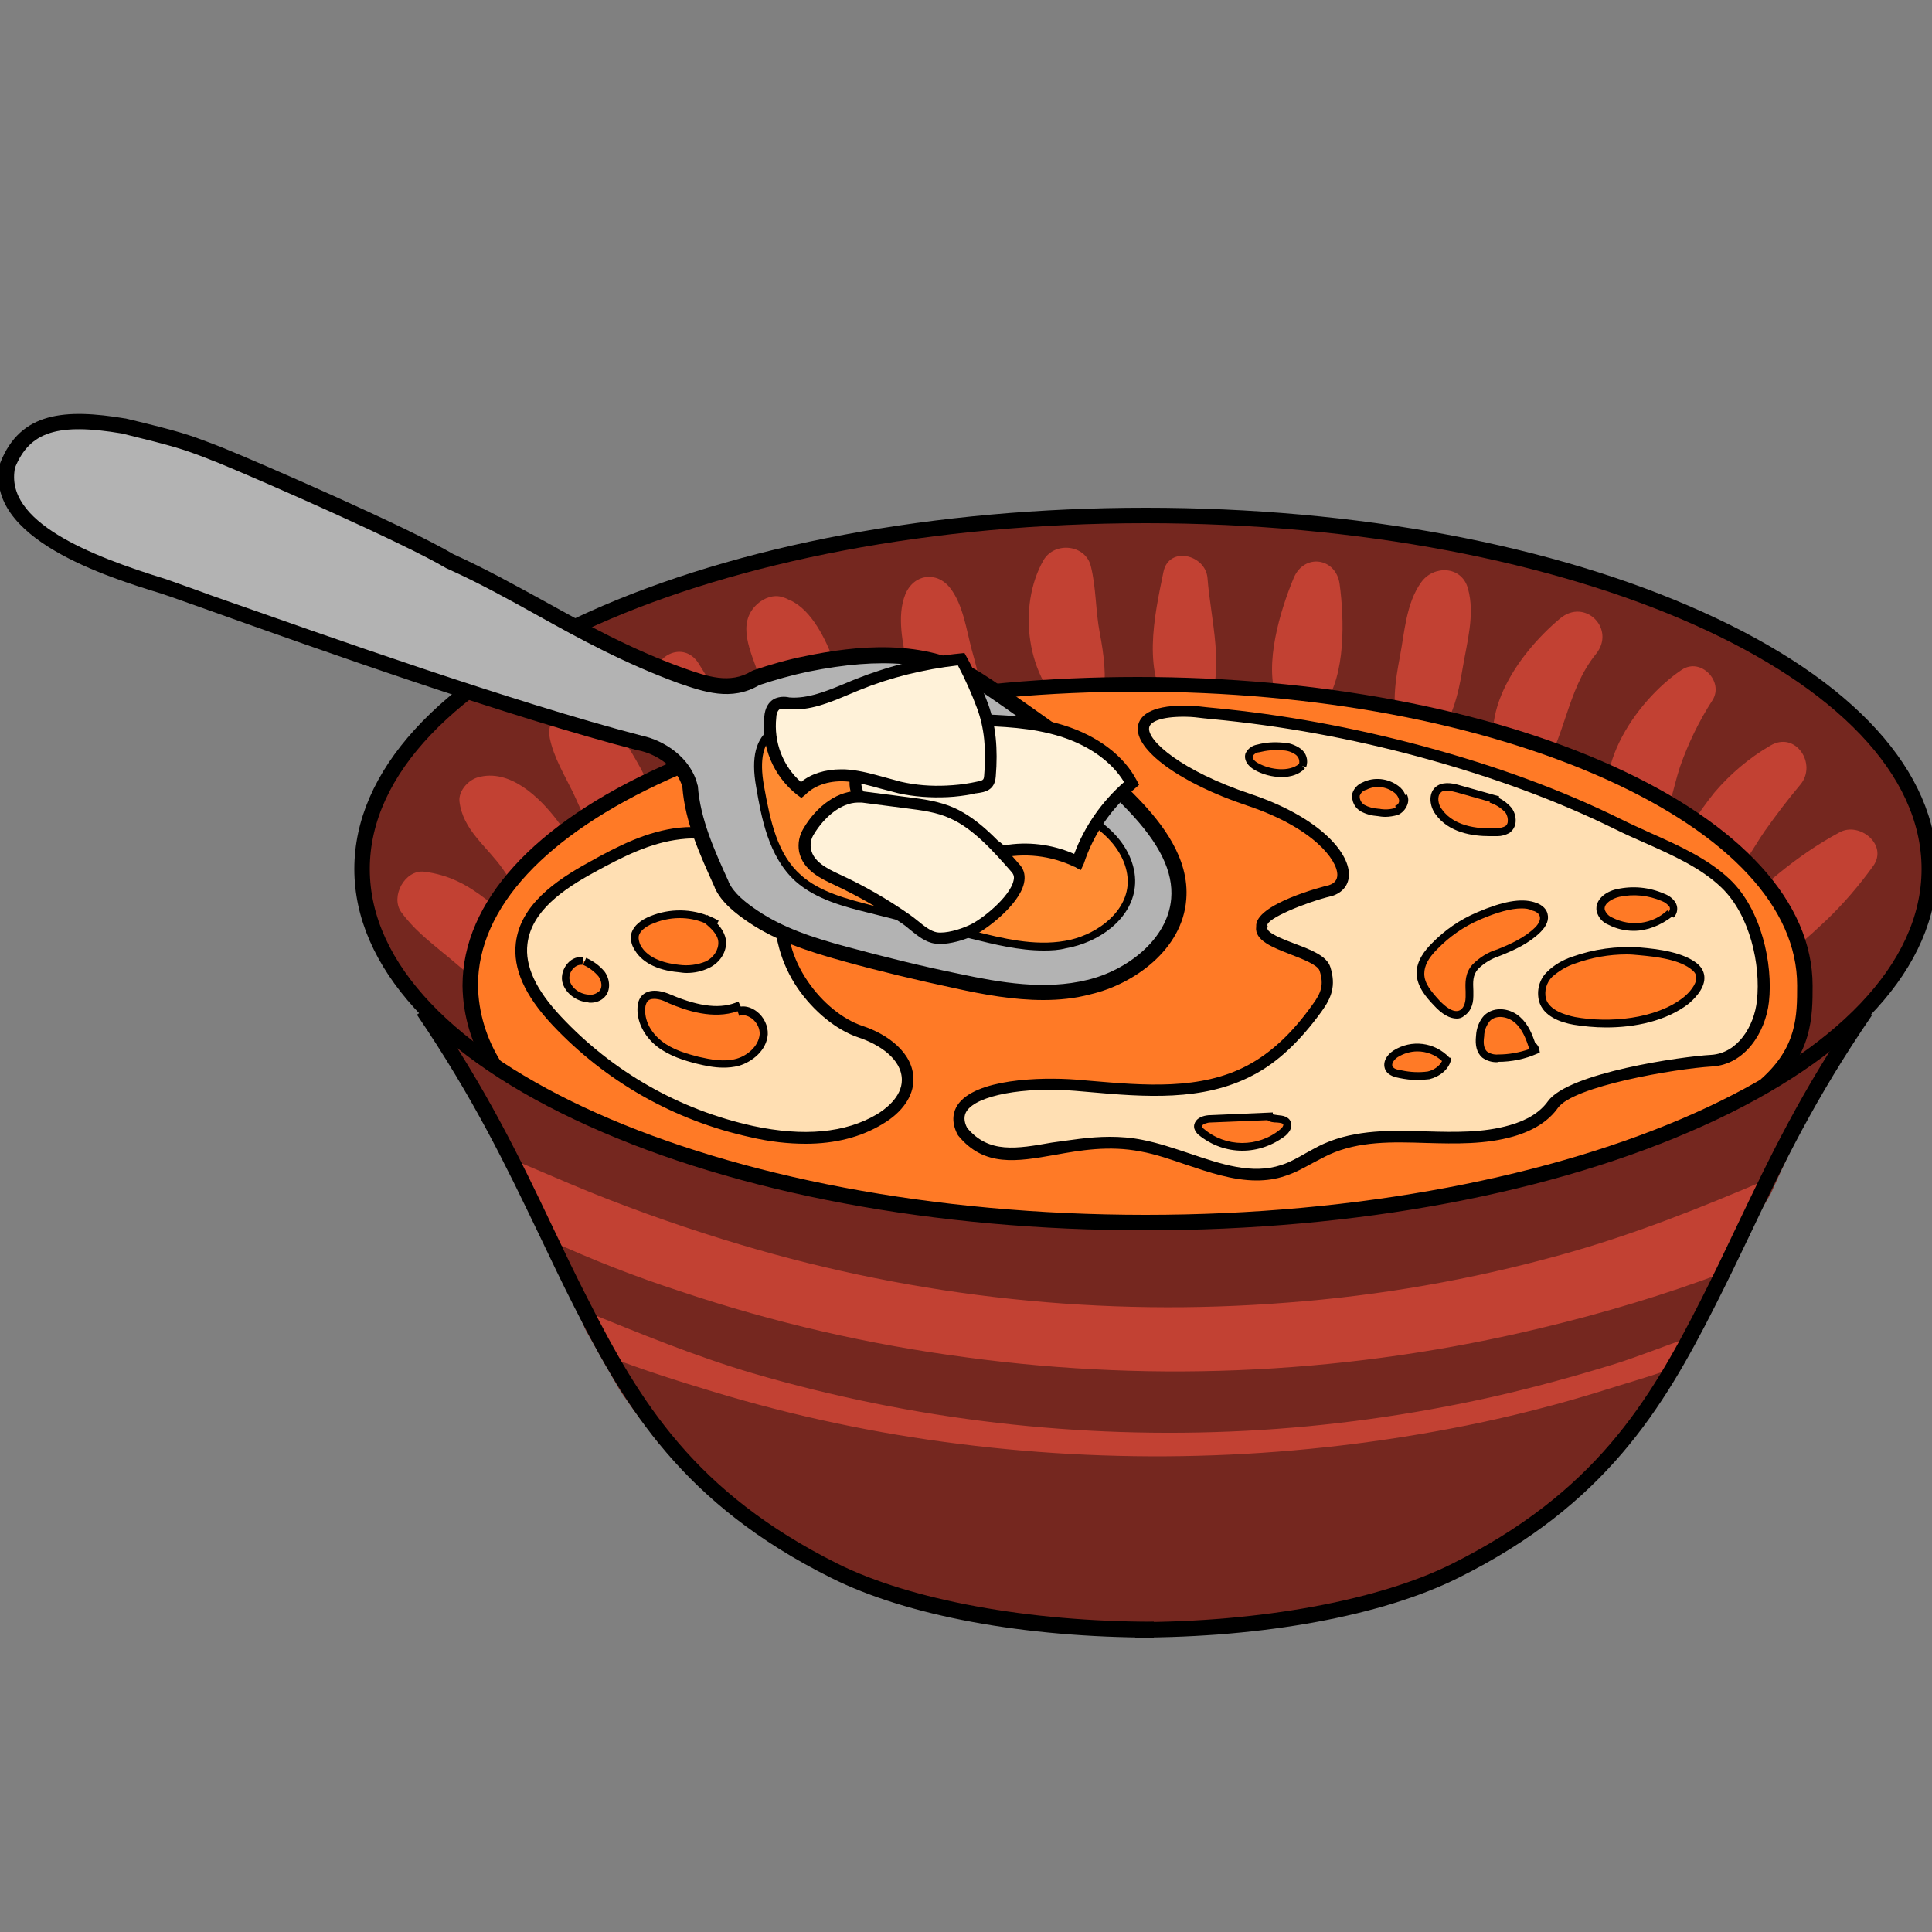<?xml version="1.0" encoding="utf-8"?>
<!-- Generator: Adobe Illustrator 25.2.1, SVG Export Plug-In . SVG Version: 6.00 Build 0)  -->
<svg version="1.1" id="Layer_1" xmlns="http://www.w3.org/2000/svg" xmlns:xlink="http://www.w3.org/1999/xlink" x="0px" y="0px"
	 viewBox="0 0 500 500" style="enable-background:new 0 0 500 500;" xml:space="preserve">
<rect x="0" y="0" width="500" height="500" fill="#808080" stroke="none"/>
<style type="text/css">
	.st0{fill:#75271F;}
	.st1{fill:#C24133;}
	.st2{fill:#FF7A26;}
	.st3{fill:#FFDFB3;}
	.st4{fill:#B3B3B3;}
	.st5{fill:#FF8B33;}
	.st6{fill:#FFF2D9;}
</style>
<path class="st0" d="M478.5,227.2c-6.1-3.6-14.5-1.1-20.8,0.5c-10.6,2.8-20.8,6.1-31.6,7.8c-21.6,3.5-43.6,3.2-65.5,4.1
	c-72.9,3.1-145.4,20.3-218,14c-14.7-1.3-29.6-3.6-43.2-9.5c8.2,11.6,15.2,24.1,20.7,37.3c7.7,12.5,13.9,25.9,20.1,39.2
	c3.9,7.6,7.8,15.3,11.2,23.2l0.1,0.3l0,0c3,5.3,6,10.7,9.1,16c3.2,4.7,6.6,9.1,10,13.6c4.4,1.2,8.2,3.9,10.8,7.6
	c7.2,10,20.5,17.4,33,24c15.8,6.1,32.2,10.5,49,13l2.2,0.3c51.1,11.2,87-4.9,89.1-5.2c3.1-1.5,17.5-6.7,21.3-5.9
	c3.1-1.6,6.2-3.3,9.2-5c14.7-10.3,28.1-22.4,39.9-36c10.3-19.5,21.8-38.4,33.1-57.4c5.6-12.5,11.6-24.8,18.4-36.6
	c1.7-4.5,3.3-9.1,4.6-13.8C483.6,250.2,488.4,233.1,478.5,227.2z"/>
<ellipse class="st0" cx="296.5" cy="224.9" rx="202.8" ry="91.5"/>
<path class="st1" d="M333.3,337.1c-47.8,3.8-95.8-1.3-141.7-15c-13.1-3.9-26-8.4-38.7-13.5c-7.4-3-14.7-6.3-22-9.2
	c4.1,7.1,8,14.3,11.6,21.7c10.9,5,22.2,9.4,33.6,13.1c24.1,8.1,48.9,13.8,74.1,17.1c49.7,6.7,100.2,4.1,149-7.7
	c15.9-3.8,31.6-8.5,47-14.3c4.1-7.9,7.8-15.9,11.2-24.1c-17.5,7.5-35.1,14.5-53.6,19.6C380.7,331.2,357.1,335.3,333.3,337.1z
	 M386.3,361.5c-21,4.7-42.5,7.7-64,8.8c-43,2.2-86.1-2.8-127.5-14.9c-14.9-4.4-29.2-10.3-43.5-16.1c1.8,3.8,3.6,7.7,5.4,11.5
	c9.2,3.6,18.7,6.6,28,9.4c20.8,6.3,42.1,10.8,63.7,13.5c43.7,5.5,88,3.9,131.2-4.8c11.9-2.4,23.6-5.4,35.2-9
	c5.3-1.7,11-3.3,16.5-5.2c1.9-2.8,3.7-5.6,5.4-8.4c-6.3,2.2-12.5,4.7-18.8,6.7C407.5,356.2,396.9,359.1,386.3,361.5z M371.4,191.6
	c4.4-5.2,6-11.8,7.1-18.5s3.3-14.1,1.4-20.8c-1.6-5.9-8.9-6.1-12.1-1.6c-3.9,5.4-4.3,12.9-5.5,19.2s-2.3,13-0.1,19.2
	C363.5,192.8,368.5,195.1,371.4,191.6z M276.7,184.4c2.8,2.2,8.3,0,8.8-3.6c0.9-5.9,0.2-11.3-0.9-17.1s-0.9-11.6-2.3-17.2
	s-9.3-6.4-12.2-1.6C263.2,156.9,265.6,175.8,276.7,184.4z M342.7,182.4c5.6-7.8,5.2-22.2,4-31.2c-0.9-6.9-9.2-8.1-11.9-1.6
	c-3.5,8.4-7.7,22.3-4.4,31.2C332.6,186.4,339.3,187.2,342.7,182.4L342.7,182.4z M312.4,183.5c4.8-10.1,0.9-23.1,0.1-33.9
	c-0.5-6.1-10-8.4-11.4-1.6c-2.4,11.7-5.7,26.4,2.3,36.6C305.5,187.5,310.9,186.6,312.4,183.5L312.4,183.5z M436.2,223.3
	c0.8,4.9,6.5,5.7,10.1,4.1c4.7-2,7.5-8.2,10.4-12.3s6-8.2,9.2-12c4.5-5.3-1.2-14.1-7.8-10.1c-5.5,3.2-10.3,7.3-14.4,12.1
	C439.5,210.4,435.1,216.3,436.2,223.3L436.2,223.3z M428.4,215.7c3.8-5.2,4.4-11.3,6.4-17.3c2.1-6,4.9-11.8,8.4-17.2
	c3-4.8-3-11.1-7.9-7.9c-12,8-25.8,27.9-16.3,42.3C421.5,219.3,426,219,428.4,215.7L428.4,215.7z M398.3,200.8
	c6.9-9.5,7-22,14.7-31.5c5.3-6.5-2.8-14.7-9.3-9.2c-11.1,9.3-23.1,26.5-14.3,40.7C391.7,204.3,396.1,203.9,398.3,200.8L398.3,200.8z
	 M148.3,205.1c1,2.1,1.9,4.3,3,6.5c1.4,2.8,3,4.1,5.4,6.1c3.6,3,10.7,2.6,11.7-3.1c0.6-3.4,1.2-5.8,0.2-9.3c-1-3-2.4-5.9-4-8.6
	c-2.9-5.1-6.7-10.6-11.8-13.6c-5.6-3.3-11.7,2.1-10.5,8C143.3,196,146.2,200.8,148.3,205.1L148.3,205.1z M148.2,234.8
	c6.7-6.5,0.3-16.8-4.1-22.6c-4.6-6-12.3-13.4-20.5-11c-2.4,0.7-4.9,3.4-4.7,6.1c0.8,7.5,7.2,11.8,11.3,17.7
	C133.9,230.3,140.6,242.3,148.2,234.8L148.2,234.8z M137.1,246.4c-1.6-2.8-2.7-5.5-4.9-7.9c-1.9-2-4-3.9-6.2-5.6
	c-5-3.9-9.8-6.5-16.2-7.3c-5-0.6-8.8,6.4-6,10.4c3.1,4.3,6.9,7.3,11,10.7c1.9,1.5,3.7,3.1,5.6,4.7c2.2,1.9,4.8,2.9,7.1,4.6
	C133.4,260.5,140.5,252.2,137.1,246.4L137.1,246.4z M243.1,189.6c3.9,4.4,11.1,0.7,11.2-4.6c0.1-6-1.2-11.1-2.8-16.8
	c-1.4-5.2-2.2-11.5-5.5-15.9c-3.5-4.6-9.5-3.8-11.7,1.5c-2.3,5.7-0.6,13,0.6,18.9C236.3,179.3,238.6,184.5,243.1,189.6z
	 M476.1,215.4c-5.6,3-10.8,6.6-15.7,10.6c-4.7,3.9-10.1,8.4-12.1,14.2c-1.9,5.4,3.8,9.7,8.7,8.7c5.8-1.2,11.4-6.8,15.6-10.7
	c4.5-4.3,8.6-9.1,12.2-14.1C488.7,218.6,481.2,212.6,476.1,215.4L476.1,215.4z M188.4,208.7c13.1-5.3-3.5-30.3-7.6-37
	c-3.9-6.2-12.3-1.9-11.2,4.7C170.8,184.1,174.9,214.1,188.4,208.7L188.4,208.7z M203.7,193.8c4.1,3.9,10.1,2.8,13.1-1.7
	c4.1-6,1.4-14.8-1-21c-2-5.4-5.7-13.3-11.4-15.8l0.2,0.2c-0.6-0.4-1.2-0.7-1.9-0.9c-2.4-0.9-5.1,0.2-6.8,1.8
	c-5.4,5-1.5,12.4,0.4,18.1C198.7,180.7,198.9,189.1,203.7,193.8L203.7,193.8z"/>
<path class="st2" d="M126.3,273.4c-1.2-2.3-2.1-4.7-2.6-7.2c-1.3-6.3-0.6-9.2-2-15.4c-0.7-3.1,1.7-7,2.3-8.5
	c7-17.2,20.1-26.6,36-36.3s33.5-15.3,51.6-19.5c65.1-15,131.8-13.6,194.7,9.1c8.1,2.9,19.1,7.8,26.2,12.6
	c11.5,7.8,23.2,16.1,30.3,28.1c3.6,6,3.7,14.2,4.1,21.2c0.6,10-5.6,18.7-13.2,25.2l-0.3,0.3c-0.5,0.1-1,0.3-1.4,0.6
	c-0.9,0.6-1.8,1.1-2.7,1.6c-7.6,2.7-14.7,6.7-22,10c-6.1,2.6-12.3,4.9-18.5,7.2c-41,11.1-83.9,14.8-126.4,15.1h-0.7
	c-0.8-0.7-1.8-1.1-2.9-1.1c-20-0.8-39.7-4.3-59.6-6.2c-21.6-4.8-44.3-9.7-65.1-18.3C144.6,286.1,134.7,280.2,126.3,273.4z"/>
<g>
	<path d="M458.3,282.3l-2.6-3c9.4-8.3,9.4-16.4,9.4-24.3c0-20-17.5-38.9-49.4-53.3c-32.4-14.6-75.4-22.7-121.3-22.7
		c-45.8,0-88.9,8-121.3,22.7c-31.9,14.4-49.4,33.3-49.4,53.3c0.1,7,2.2,13.9,6,19.9l-3.4,2.2c-4.2-6.6-6.5-14.2-6.6-22
		c0-21.7,18.4-41.9,51.8-56.9c32.9-14.8,76.5-23,122.9-23s90.1,8.2,122.9,23c33.4,15.1,51.8,35.3,51.8,56.9
		C469.1,263,469.1,272.9,458.3,282.3z"/>
</g>
<g>
	<path d="M298.6,423.8c-33.4,0-63.9-5.6-83.6-15.5c-38.1-19-53.1-43.9-66.3-69.9c-3.3-6.5-6.3-12.8-9.2-18.9
		c-8.7-18.1-16.9-35.2-31.6-56.9l3.3-2.3c14.9,21.9,23.2,39.1,31.9,57.4c2.9,6.1,5.9,12.4,9.2,18.8c13.4,26.4,27.5,49.7,64.5,68.2
		c18.9,9.4,49.5,15,81.8,15V423.8z"/>
</g>
<g>
	<path d="M293.8,423.8v-4c32.3,0,62.9-5.6,81.8-15c37.1-18.5,51.1-41.8,64.5-68.2c3.3-6.5,6.3-12.8,9.2-18.9
		c8.7-18.2,16.9-35.5,31.9-57.3l3.3,2.3c-14.8,21.6-23,38.7-31.6,56.8c-2.9,6.1-6,12.5-9.3,19c-13.2,26-28.2,51-66.3,69.9
		C357.8,418.1,327.3,423.8,293.8,423.8z"/>
</g>
<g>
	<path d="M296.5,318.4c-54.5,0-105.7-9.6-144.2-27c-39.1-17.6-60.6-41.3-60.6-66.5s21.5-48.9,60.6-66.5c38.6-17.4,89.8-27,144.2-27
		c54.5,0,105.7,9.6,144.2,27c39.1,17.6,60.6,41.3,60.6,66.5s-21.5,48.9-60.6,66.5C402.1,308.8,350.9,318.4,296.5,318.4z
		 M296.5,135.4c-110.7,0-200.8,40.2-200.8,89.5s90.1,89.5,200.8,89.5c110.7,0,200.8-40.2,200.8-89.5S407.2,135.4,296.5,135.4z"/>
</g>
<path class="st3" d="M307,184.2c-4-0.3-28.3,2.2,16.3,22.9c10.1,4.7,29.1,13.2,24.3,21.9c-1.7,2.4-18.2,5.2-20.5,9.5
	c-5.5,6.1,14.5,7.6,16,12.3c1.3,4.1,0.4,6.7-2.1,10.2c-4.6,6.5-10.2,12.4-17.3,16.1c-13.6,7.2-29.9,5.1-45.2,3.9s-19-2.5-30.2,8
	c6.1,17.6,26.9,3.6,47.2,7.6c12.4,2.4,24.7,10.4,36.7,6.5c3.9-1.3,7.4-3.8,11.1-5.5c14.7-6.6,32.4-0.2,47.9-4.7
	c4.2-1.2,8.2-3.3,10.7-6.8c4.7-6.6,33-10.9,41-11.4c7.9-0.5,12.5-8.3,13.3-15.4c1.1-10-2.2-23.3-9.7-30.4s-18.7-10.8-27.9-15.3
	c-16.3-8.1-33.8-14.1-51.3-18.9c-17.6-4.8-35.5-8-53.6-9.8C311.5,184.5,309.2,184.3,307,184.2z"/>
<g>
	<path d="M325.2,305.5c-6.2,0-12.3-2.1-18.3-4.1c-3.8-1.3-7.8-2.7-11.7-3.4c-8.2-1.6-15.7-0.3-22.3,0.9c-9.7,1.7-18.2,3.2-24.9-5
		l-0.2-0.3c-1.8-3.5-1-6.1,0-7.6c4.5-6.8,21.4-7.3,30.7-6.6c1.2,0.1,2.3,0.2,3.5,0.3c14.1,1.2,28.7,2.5,40.9-4
		c6-3.2,11.5-8.3,16.7-15.6c2.3-3.1,3.1-5.2,1.9-8.9c-0.5-1.5-4.4-3-7.5-4.2c-4.6-1.8-9.4-3.6-8.9-7.2c-0.4-5.8,17.4-10.4,18.8-10.7
		c1.5-0.5,2.2-1.4,2.2-2.7c0-3.9-6.3-12.2-23.3-17.9c-17.4-5.8-29.3-14.5-28.3-20.6c0.4-2.4,2.8-5.3,12.1-5.3c0.1,0,0.3,0,0.4,0
		c1.7,0,3.4,0.2,5,0.4c0.6,0.1,1.3,0.1,2,0.2c18.1,1.7,36.3,5.1,53.9,9.8c19.7,5.3,36.6,11.6,51.6,19c2.4,1.2,4.9,2.3,7.5,3.5
		c7.4,3.3,15,6.7,20.7,12.1c8.1,7.7,11.2,21.8,10.1,31.7c-0.9,7.9-6.2,16.2-14.7,16.7c-9.8,0.6-35.9,5.1-39.9,10.7
		c-2.4,3.4-6.3,5.9-11.5,7.4c-7.3,2.1-15,1.9-22.5,1.7c-9-0.3-17.5-0.5-25.2,3c-1.5,0.7-2.9,1.5-4.3,2.2c-2.2,1.2-4.5,2.5-7,3.3
		C330.1,305.2,327.6,305.5,325.2,305.5z M287.2,294.2c2.7,0,5.6,0.2,8.5,0.8c4.1,0.8,8.2,2.2,12.1,3.5c8.3,2.8,16.2,5.5,23.8,3
		c2.2-0.7,4.3-1.9,6.4-3.1c1.5-0.8,3-1.7,4.6-2.4c8.3-3.7,17.6-3.5,26.5-3.2c7.2,0.2,14.7,0.4,21.6-1.6c4.6-1.3,7.9-3.4,9.9-6.2
		c5.3-7.4,34.7-11.6,42.2-12c6.9-0.4,11.2-7.4,11.9-14.1c1-9.2-1.8-22.1-9.2-29.2c-5.3-5.1-12.7-8.4-19.9-11.6
		c-2.5-1.1-5.2-2.3-7.6-3.5c-14.8-7.3-31.5-13.5-51-18.8c-17.4-4.7-35.4-8-53.4-9.7c-0.7-0.1-1.3-0.1-2-0.2
		c-1.6-0.2-3.2-0.4-4.7-0.4l0,0c-6.7-0.1-9.3,1.4-9.5,2.8c-0.6,3.3,8.3,11.2,26.3,17.2c17.5,5.9,25.4,14.9,25.4,20.8
		c0,2.7-1.6,4.7-4.4,5.6l-0.1,0c-7.2,1.8-16.9,5.9-16.6,7.6l0.1,0.3l-0.1,0.3c-0.3,1.3,4.1,3,7,4.1c4.3,1.6,8.4,3.2,9.3,6.1
		c1.5,4.8,0.3,7.9-2.3,11.5c-5.6,7.7-11.4,13.2-17.8,16.5c-12.9,6.8-28,5.6-42.5,4.3c-1.2-0.1-2.3-0.2-3.5-0.3
		c-13.3-1.1-25.3,1.2-28,5.2c-0.8,1.2-0.8,2.7,0.1,4.4c5.6,6.7,12.8,5.4,21.9,3.8C276.8,295.1,281.8,294.2,287.2,294.2z"/>
</g>
<g>
	<path class="st2" d="M407.2,248.5c-2.3,0.7-4.4,2-6.1,3.7c-1.7,1.7-2.5,4.3-1.9,6.6c1,3.3,4.9,4.8,8.3,5.4
		c9.1,1.7,21.4,0.7,28.9-5.4c2.5-2,5.5-5.9,2.3-8.6c-3.5-3-10-3.8-14.4-4.1C418.5,245.7,412.7,246.5,407.2,248.5z"/>
	<path d="M415.7,265.9c-3,0-5.9-0.3-8.4-0.7c-3.5-0.6-7.9-2.2-9-6.1c-0.7-2.8,0.1-5.7,2.1-7.6c1.8-1.8,4.1-3.1,6.5-3.9
		c5.6-2,11.5-2.8,17.5-2.4c4.7,0.4,11.3,1.2,15,4.3c1.1,1,1.7,2.2,1.7,3.6c0,3.1-3.1,5.8-4,6.6C431.2,264.3,423,265.9,415.7,265.9z
		 M421,247c-4.6,0-9.1,0.8-13.5,2.4l0,0c-2.1,0.7-4.1,1.9-5.8,3.4c-1.5,1.5-2.1,3.7-1.6,5.7c0.9,3,5.1,4.2,7.5,4.7
		c8.8,1.6,20.9,0.6,28.1-5.1c1.5-1.2,3.3-3.3,3.3-5c0-0.8-0.3-1.4-1-2c-3.2-2.8-9.4-3.5-13.8-3.9C423.2,247.1,422.1,247,421,247z"/>
</g>
<g>
	<path class="st2" d="M432.3,236.6c0.8-0.7,0.9-1.9,0.3-2.7c-0.6-0.8-1.4-1.4-2.4-1.8c-3.6-1.5-7.7-1.9-11.5-1.1
		c-2.3,0.5-5,2.1-4.6,4.5c0.4,1.3,1.3,2.3,2.5,2.9c5,2.6,11.1,1.8,15.2-2.1"/>
	<path d="M422.8,240.9c-2.2,0-4.5-0.5-6.6-1.6c-1.5-0.6-2.6-1.9-3-3.5c-0.5-2.9,2.3-5.1,5.3-5.7c4.1-0.9,8.3-0.5,12.2,1.2
		c1.1,0.4,2.1,1.1,2.8,2.1c0.9,1.3,0.7,3-0.4,4.1l-1.3-1.5c0.4-0.4,0.5-1,0.2-1.4c-0.5-0.6-1.1-1.1-1.9-1.4c-3.5-1.5-7.3-1.9-11-1.1
		c-1.8,0.4-4.1,1.7-3.8,3.3c0.3,0.9,1,1.7,2,2.1c4.7,2.4,10.4,1.7,14.2-1.9l1.4,1.5C429.8,239.5,426.3,240.9,422.8,240.9z"/>
</g>
<g>
	<path class="st2" d="M380.4,257.9c0,1.6-0.5,3.4-1.9,4.2c-2.2,1.3-4.9-0.7-6.7-2.6c-2-2.2-4.2-4.6-4.2-7.6c0-2.7,1.7-5.1,3.6-7
		c3.3-3.3,7.2-6,11.4-7.9c3.9-1.7,9.9-3.9,14.1-2.6c3.4,1.1,3.6,3.7,1.2,6.1c-2.8,2.8-6.6,4.6-10.3,6c-2.2,0.7-4.3,1.9-5.9,3.6
		C379.8,252.5,380.4,255.1,380.4,257.9z"/>
	<path d="M377,263.6c-1.8,0-3.8-1.1-5.9-3.4c-1.9-2-4.4-4.8-4.5-8.3c0-3.3,2.2-6,3.9-7.7c3.4-3.5,7.3-6.2,11.8-8.1
		c6.5-2.8,11.3-3.7,14.8-2.6c2.4,0.7,3.2,2.1,3.4,3c0.4,1.5-0.2,3.1-1.8,4.7c-2.9,2.9-6.8,4.7-10.6,6.2c-2.1,0.7-4,1.8-5.6,3.4
		c-1.4,1.6-1.3,3.4-1.2,5.6c0,0.5,0,0.9,0,1.4v0c0,2.4-0.9,4.2-2.4,5.1C378.4,263.4,377.7,263.6,377,263.6z M393.8,235.1
		c-2.8,0-6.4,1-10.8,2.9c-4.2,1.8-7.9,4.4-11.1,7.7c-2.3,2.3-3.3,4.3-3.3,6.3c0,2.5,1.8,4.6,3.9,6.9c1.3,1.4,3.7,3.5,5.4,2.5
		c1.2-0.7,1.4-2.6,1.4-3.4c0-0.5,0-0.9,0-1.4c-0.1-2.3-0.2-4.8,1.8-7c1.8-1.8,4-3.2,6.4-3.9c3.5-1.4,7.2-3.1,9.8-5.7
		c1-1,1.4-2,1.2-2.8c-0.2-0.9-1.2-1.4-2.1-1.6C395.7,235.2,394.8,235.1,393.8,235.1z"/>
</g>
<g>
	<path class="st2" d="M396.9,271.8c-0.9-2.8-1.9-5.7-4.1-7.7s-5.9-2.7-8-0.6c-1.1,1.3-1.8,3-1.8,4.7c-0.2,1.7-0.1,3.6,1.1,4.8
		c1,0.8,2.3,1.1,3.6,1c3.3,0,6.6-0.7,9.7-2c-0.1-0.7-0.6-1.2-1.2-1.5"/>
	<path d="M387.3,274.9c-1.3,0-2.6-0.4-3.7-1.2l-0.1-0.1c-1.3-1.2-1.8-3-1.5-5.6c0.1-1.9,0.8-3.8,2.1-5.2c2.7-2.6,7-1.8,9.4,0.5
		c2,1.8,3,4.3,3.8,6.6c0.6,0.4,1,1.1,1.1,1.8l0.1,0.7l-0.7,0.3c-3.2,1.4-6.6,2.1-10.1,2.1C387.6,274.9,387.4,274.9,387.3,274.9z
		 M384.8,272.1c0.8,0.6,1.9,0.9,2.9,0.8c2.8,0,5.5-0.5,8.1-1.4c-0.8-2.4-1.7-5-3.6-6.7c-1.8-1.7-4.9-2.3-6.6-0.6
		c-0.9,1.1-1.5,2.5-1.5,4C383.8,270.2,384.1,271.4,384.8,272.1z"/>
</g>
<g>
	<path class="st2" d="M374.6,274.6c-3.4-3.8-9.1-4.6-13.4-1.9c-1.2,0.8-2.3,2.3-1.7,3.6c0.5,1.1,1.8,1.4,3,1.6
		c2.3,0.6,4.8,0.7,7.1,0.3c2.3-0.5,4.6-2.3,4.9-4.7"/>
	<path d="M366.7,279.5c-1.5,0-3-0.2-4.5-0.5c-0.9-0.2-2.9-0.5-3.7-2.2c-0.8-1.9,0.4-3.8,2.1-4.9c4.7-3,10.7-2.2,14.5,1.8l0.5,0.1
		c-0.4,3-3.2,4.9-5.7,5.5C368.8,279.4,367.8,279.5,366.7,279.5z M366.8,272.1c-1.7,0-3.5,0.5-5.1,1.5c-0.9,0.6-1.7,1.7-1.3,2.4
		c0.3,0.6,1.3,0.9,2.3,1c2.3,0.5,4.6,0.6,6.8,0.3c1.4-0.3,3-1.3,3.7-2.7C371.4,272.9,369.1,272.1,366.8,272.1z"/>
</g>
<g>
	<path class="st2" d="M361.2,209.4c1.1-0.2,1.9-1.3,1.8-2.4c-0.2-1.1-0.8-2.1-1.7-2.8c-2.4-1.8-5.6-2.1-8.2-0.8
		c-1,0.4-1.7,1.2-2.1,2.2c-0.2,1.4,0.5,2.8,1.7,3.5c1.2,0.6,2.6,1,4,1.1c1.6,0.4,3.2,0.3,4.8-0.2c1.5-0.6,2.5-2.5,1.8-3.9"/>
	<path d="M358.5,211.4c-0.7,0-1.4-0.1-2-0.2c-1.5-0.1-3-0.5-4.3-1.2c-1.6-0.9-2.5-2.7-2.2-4.5l0-0.2c0.4-1.3,1.4-2.3,2.6-2.8
		c3-1.5,6.6-1.1,9.3,0.9c0.8,0.6,1.5,1.4,1.8,2.4l0.4-0.2c0.4,0.8,0.5,1.7,0.1,2.7c-0.4,1.1-1.3,2.1-2.4,2.6
		C360.7,211.2,359.6,211.4,358.5,211.4z M351.9,205.9c-0.1,1,0.4,1.9,1.2,2.4c1.1,0.6,2.3,0.9,3.6,1l0.2,0c1.4,0.3,2.9,0.2,4.2-0.2
		c0,0,0,0,0.1,0l-0.1-0.6c0.6-0.1,1-0.7,1-1.3c-0.1-0.8-0.6-1.6-1.3-2.1c-2.1-1.6-4.9-1.9-7.2-0.7
		C352.7,204.6,352.2,205.2,351.9,205.9z"/>
</g>
<g>
	<path class="st2" d="M337,198.3c0.5-1.4,0-2.9-1.1-3.8c-1.2-0.8-2.6-1.3-4-1.3c-2.1-0.2-4.3,0-6.3,0.5c-0.9,0.1-1.8,0.7-2.2,1.5
		c-0.5,1.2,0.6,2.5,1.8,3.1C328.5,200.3,334.1,201,337,198.3"/>
	<path d="M331.7,201.1c-2.5,0-5.1-0.7-7.1-1.9c-1.6-0.9-2.9-2.6-2.2-4.4l0.1-0.1c0.6-1.1,1.7-1.8,2.9-2c2.2-0.6,4.4-0.7,6.6-0.5
		c1.6,0,3.2,0.6,4.5,1.5c1.6,1.1,2.2,3.1,1.5,4.9l-1-0.4l0.7,0.7C336.1,200.5,334,201.1,331.7,201.1z M324.2,195.7
		c-0.2,0.6,0.6,1.4,1.4,1.8c3.2,1.8,8.1,2.3,10.6,0.2c0.2-0.9-0.1-1.8-0.9-2.4c-1-0.7-2.2-1.1-3.4-1.1c-2.1-0.2-4.1,0-6.1,0.5
		l-0.1,0C325,194.8,324.5,195.2,324.2,195.7z"/>
</g>
<g>
	<path class="st2" d="M387.7,207.1l-10.3-2.9c-1.8-0.5-4-0.9-5.3,0.3s-1,4,0.2,5.6c3.3,4.6,9.6,5.6,15.3,5.2c0.9,0,1.7-0.2,2.4-0.6
		c1.5-1,1.5-3.4,0.4-4.9c-1.2-1.4-2.8-2.4-4.6-3"/>
	<path d="M385.5,216.4c-4.4,0-10.6-0.9-14-5.7c-1.5-2-1.9-5.2-0.1-6.9c1.7-1.6,4.3-1.2,6.3-0.6l10.3,2.9l-0.1,0.4
		c1.2,0.6,2.4,1.5,3.3,2.6c0.9,1.2,1.2,2.7,1,4c-0.2,1.1-0.8,1.9-1.6,2.5c-1,0.5-2,0.8-3,0.8C386.9,216.4,386.2,216.4,385.5,216.4z
		 M374.5,204.6c-0.7,0-1.3,0.1-1.7,0.6c-0.9,0.8-0.7,3,0.4,4.3c3.4,4.8,10.5,5.1,14.4,4.8c0.7,0,1.4-0.2,2-0.5
		c0.4-0.3,0.6-0.8,0.6-1.1c0.1-0.8-0.1-1.7-0.6-2.4c-1.1-1.2-2.5-2.1-4.1-2.6l0.1-0.2l-8.5-2.4C376.2,204.9,375.3,204.6,374.5,204.6
		z"/>
</g>
<g>
	<path class="st2" d="M329.4,288.9l-16.2,0.6c-1.5,0.1-3.5,0.8-3.2,2.2c0.2,0.5,0.4,0.9,0.8,1.2c6.1,5.1,14.9,5.2,21.1,0.2
		c0.7-0.6,1.4-1.5,1.1-2.4c-0.5-1.8-3.4-0.8-4.9-1.9"/>
	<path d="M321.5,297.8c-4,0-8-1.4-11.3-4.1c-0.5-0.4-0.9-1-1.1-1.6c-0.2-0.8,0-1.4,0.4-2c0.8-1.1,2.5-1.5,3.7-1.5l16.2-0.7l0,0.5
		c0.4,0.1,0.8,0.1,1.3,0.2c1.2,0.1,2.9,0.3,3.4,1.9c0.2,0.8,0.2,2-1.4,3.4C329.3,296.5,325.4,297.8,321.5,297.8z M328,289.9
		l-14.7,0.6c-0.9,0-1.9,0.4-2.2,0.8c-0.1,0.1-0.1,0.1-0.1,0.2c0.1,0.2,0.2,0.4,0.5,0.6c5.7,4.9,14.1,4.9,19.8,0.2
		c0.6-0.5,0.9-1,0.8-1.3c-0.1-0.3-0.6-0.4-1.6-0.5C329.6,290.5,328.7,290.4,328,289.9z"/>
</g>
<path class="st3" d="M203.1,245.2c-1.9-7-1.6-14.8-5.6-20.8c-4.5-6.8-13.5-9.6-21.6-8.7s-15.6,4.8-22.8,8.7
	c-8.2,4.5-17.1,10.5-18.2,19.8c-0.9,7.5,3.9,14.5,9.1,20c13.6,14.4,31.2,24.5,50.5,28.7c11.1,2.4,23.3,2.7,33.1-3.1
	c3.8-2.2,7.2-5.9,7.3-10.2c0-6.5-6.9-10.7-12.2-12.5c-6-2-11.5-7-15-12.2C205.6,251.9,204.1,248.6,203.1,245.2z"/>
<g>
	<path d="M208.5,296c-4.4,0-9.2-0.5-14.3-1.7c-19.7-4.3-37.5-14.4-51.3-29.1c-7.1-7.6-10.2-14.5-9.4-21.2c1.2-9.8,10.2-16.1,19-20.9
		c7.5-4.2,15-8,23.3-8.9c9.6-1,18.7,2.6,23.1,9.3c2.8,4.3,3.6,9.3,4.4,14.1c0.4,2.4,0.8,4.8,1.4,7.1c0.9,3.3,2.4,6.4,4.3,9.2
		c3.8,5.6,9.1,9.9,14.2,11.6c6.4,2.1,13.2,6.9,13.2,13.9c0,4.3-2.9,8.5-8,11.5C222.8,294.3,216.1,296,208.5,296z M179,217
		c-1,0-2,0.1-2.9,0.2c-7.8,0.9-14.9,4.5-22.2,8.5c-8.1,4.4-16.4,10.1-17.4,18.6c-0.7,5.7,2.2,11.9,8.7,18.8
		c13.4,14.3,30.6,24.1,49.7,28.3c13.1,2.8,23.9,1.8,32-3c2-1.2,6.5-4.4,6.5-8.9c0-5.4-5.8-9.2-11.2-11c-5.7-1.9-11.6-6.7-15.8-12.8
		c-2.1-3.1-3.7-6.5-4.7-10.1l0,0c-0.7-2.5-1.1-5-1.5-7.4c-0.8-4.7-1.5-9.2-3.9-12.9C192.9,220.1,186.3,217,179,217z"/>
</g>
<g>
	<path class="st2" d="M150.9,248.6c-2.6-0.4-4.9,2.6-4.4,5.1s3.1,4.4,5.7,4.6c1.3,0.2,2.7-0.2,3.7-1.1c1.3-1.4,1-3.6-0.1-5.1
		c-1.2-1.4-2.7-2.6-4.4-3.3"/>
	<path d="M152.9,259.5c-0.3,0-0.5,0-0.8-0.1c-3.2-0.3-6-2.6-6.6-5.4c-0.3-1.7,0.3-3.5,1.5-4.8c1.1-1.2,2.6-1.7,4-1.5l-0.3,2
		c-0.8-0.1-1.6,0.2-2.3,0.9c-0.8,0.8-1.2,2-1,3c0.4,2,2.5,3.6,4.8,3.8c1.1,0.2,2.1-0.2,2.9-0.9c0.9-0.9,0.6-2.7-0.2-3.8
		c-1-1.2-2.4-2.3-4-3l0.8-1.8c1.8,0.8,3.5,2,4.8,3.6c1.3,1.8,1.7,4.7,0,6.5C155.6,259,154.2,259.5,152.9,259.5z"/>
</g>
<g>
	<path class="st2" d="M185.5,239.2c-5.4-3.1-12-3.5-17.7-0.8c-1.6,0.8-3.3,2-3.6,3.7c-0.1,1,0.1,2,0.6,2.8c1.9,3.8,6.6,5.3,10.9,5.7
		c2.5,0.4,5,0,7.4-0.9c2.3-1.1,4-3.5,3.8-6s-2.4-4.5-4.4-6.1"/>
	<path d="M177.7,251.8c-0.7,0-1.4-0.1-2.1-0.2c-5.7-0.5-9.8-2.7-11.6-6.2c-0.6-1-0.8-2.2-0.7-3.4c0.3-1.8,1.8-3.4,4.1-4.5
		c4.9-2.3,10.6-2.5,15.6-0.6l0.1-0.1c0.1,0.1,0.2,0.2,0.3,0.2c0.9,0.4,1.8,0.8,2.6,1.3l-0.4,0.7c1.2,1.3,2.1,2.8,2.3,4.5
		c0.2,2.8-1.5,5.6-4.4,7C181.6,251.4,179.7,251.8,177.7,251.8z M175.9,237.6c-2.6,0-5.2,0.6-7.6,1.7c-1,0.5-2.7,1.5-3,3
		c-0.1,0.7,0.1,1.5,0.4,2.2c2,3.9,7.2,4.9,10.1,5.2c2.4,0.3,4.7,0,6.9-0.9c2-1,3.3-3,3.2-5c-0.1-1.9-1.8-3.5-3.5-4.9
		C180.3,238,178.1,237.6,175.9,237.6z"/>
</g>
<g>
	<path class="st2" d="M191.5,260.2c-5.7,2.5-12.4,0.7-18.1-1.7c-2.3-1-5.5-1.8-6.9,0.3c-0.3,0.6-0.5,1.2-0.6,1.9
		c-0.3,3.6,1.7,7.2,4.6,9.5s6.4,3.4,10,4.3c3.4,0.8,7,1.4,10.4,0.5s6.4-3.7,6.7-7.2s-3.3-7-6.6-5.9"/>
	<path d="M187.2,276.3c-2.4,0-4.7-0.5-6.8-1c-3.2-0.8-7.2-2-10.4-4.5c-3.4-2.7-5.3-6.6-5-10.3c0-0.8,0.3-1.6,0.7-2.3
		c1.4-2.1,4.3-2.4,8.1-0.7c7.4,3.1,12.9,3.7,17.3,1.7l0.6,1.3c1.4-0.2,2.9,0.3,4.2,1.3c1.8,1.4,2.9,3.7,2.8,5.9
		c-0.3,4.2-4.1,7.1-7.4,8.1C189.8,276.2,188.5,276.3,187.2,276.3z M169.3,258.5c-0.8,0-1.5,0.2-1.9,0.9c-0.2,0.4-0.4,0.9-0.4,1.4
		c-0.3,3.1,1.3,6.3,4.2,8.6c2.9,2.3,6.5,3.3,9.6,4.1c3.1,0.7,6.6,1.4,9.8,0.5c2.8-0.8,5.7-3.2,6-6.3c0.1-1.5-0.7-3.1-2-4.1
		c-1.1-0.8-2.3-1.1-3.3-0.7l-0.4-1.2c-6.3,2.2-13.2-0.1-17.9-2.1C172.2,259.1,170.6,258.5,169.3,258.5z"/>
</g>
<path class="st4" d="M255.1,176.8c-6.8-4.8-14.2-6.7-22.7-7.1c-6.3-0.3-12.5-0.4-18.4,1.8c-2.2,1-4.6,1.5-7,1.6
	c-2-0.1-3.9,0.1-5.8,0.6c-5.2,1.6-10.4,6.3-15.7,4.6c-2.1-0.7-4.2-1.5-6.4-2.1c-3.8-1.1-7.6-2.4-11.2-4.1c-3.3-1.5-6.5-3.1-9.7-4.7
	l-66.5-34.1c-11.8-6-44.5-21.8-58.5-22.1c-4-0.1-15.7-3.2-19.8-2.1C9,110.2,6,113.7,3,118.2c-2.4,3.7-2.1,9.6-0.7,12.8
	c1.4,3.2,8.2,6.6,11.2,8.3c36.5,20,112.9,41,157.6,55.2c2.3,0.7,4.4,4.8,6,6.6c2.4,2.8,3.5,7.3,3.3,11.2c0,1.2,0.1,2.4,0.3,3.6
	c0.3,2.3,1,4.6,1.9,6.8c1.9,4.4,4.8,8.4,8.3,11.7c2.2,2,4.5,3.8,7.1,5.4c10.2,6.2,22.7,8.9,35.1,11.4c16.7,3.5,34.7,7,52.2,2.6
	c5.3-1.4,10.7-3.6,14.4-7.5c6.5-6.9,6.3-17.5,2.2-25.7s-11.1-14.1-17.9-19.9L265.5,185C262.1,182.2,258.7,179.3,255.1,176.8z"/>
<g>
	<path d="M270,258.8c-7.7,0-15.4-1.4-22.7-3c-9.8-2.1-19.5-4.4-28.9-7c-9.8-2.7-17.6-5.4-24.5-10c-3.4-2.3-7.2-5.2-8.9-9l-0.1-0.3
		c-3.7-8.2-7.6-16.6-8.3-25.8c-1.3-5-6.7-8.6-11.4-9.5l-0.1,0c-33.8-8.8-80.9-25.5-112-36.6c-4-1.4-7.8-2.8-11.4-4
		C28,149.4-4.3,139.4,0,120l0.1-0.3c5.2-13.1,16.7-14,32.3-11.4l0.1,0c14.2,3.4,16.3,4.2,22.4,6.5c0.8,0.3,1.8,0.7,2.8,1.1
		c10.1,4.1,48.2,20.7,59.6,27.5c8.4,3.8,16.1,8.1,23.6,12.2c11,6.1,22.4,12.4,36,17.3c6.2,2.2,12,4.2,17.6,0.8l0.4-0.2
		c4.4-1.5,8.9-2.8,13.5-3.7c12.6-2.6,31-4.9,45.6,4.4c3.2,2,7.7,5.1,19.5,13.5c5.8,4.1,12.8,10.4,21.3,19.2
		c5.7,6,13.1,15.1,12.2,25.9c-1,13-13.6,21.9-24.7,24.5C278.2,258.4,274.1,258.8,270,258.8z M166.1,190.4
		c5.8,1.2,12.7,5.7,14.4,12.7l0.1,0.3c0.6,8.5,4.3,16.7,7.9,24.6l0.1,0.3c1.3,2.9,4.5,5.4,7.5,7.4c6.4,4.3,13.9,6.9,23.3,9.4
		c9.3,2.5,18.9,4.9,28.7,6.9c10.8,2.3,22.3,4.3,33.3,1.6c10.1-2.4,20.8-10.4,21.7-21c0.6-7-3-14.3-11.1-22.8
		c-8.3-8.7-15.1-14.8-20.7-18.7c-11.7-8.3-16.1-11.4-19.3-13.4c-10.2-6.5-23.8-7.7-42.7-3.9c-4.3,0.9-8.6,2.1-12.8,3.5
		c-7.2,4.3-14.5,1.7-20.9-0.5c-13.9-5.1-25.5-11.4-36.6-17.6c-7.4-4.1-15.1-8.4-23.4-12.1l-0.2-0.1c-10.6-6.3-47.1-22.4-59.1-27.3
		c-1-0.4-1.9-0.7-2.8-1.1c-6-2.3-8-3-21.9-6.4C15,109.4,7.7,111.7,3.9,121c-2.9,14,19.3,22.8,39.1,28.9c3.6,1.3,7.4,2.6,11.4,4.1
		C85.5,164.9,132.4,181.6,166.1,190.4z"/>
</g>
<g>
	<path class="st5" d="M200.2,189.2c-4.6,2.9-4.3,9.3-3.5,14.2c1.5,8.6,3.4,17.9,9.9,23.8c5,4.5,12,6.3,18.8,8l26.5,6.7
		c7.7,1.9,15.8,3.9,23.9,2.5s16.2-7.2,17-15.1c0.5-4.9-1.9-9.6-5.2-13.1s-7.7-6-12-8.2c-9.8-5.2-19.7-9.7-29.4-14.2
		c-5-2.3-10.1-4.6-15.7-5.1c-3.8-0.3-7.8,0.2-11.3-1"/>
	<path d="M270.1,246c-6.4,0-12.8-1.6-18.5-3l-26.5-6.7c-6.5-1.6-13.9-3.5-19.2-8.2c-7.1-6.4-8.9-16.8-10.2-24.4
		c-1.4-7.7-0.1-12.7,3.9-15.3l1.1,1.7c-3.2,2-4.2,6.4-3,13.2c1.7,9.5,3.5,17.8,9.6,23.2c4.9,4.4,12.1,6.2,18.3,7.8l26.5,6.7
		c7.2,1.8,15.5,3.9,23.5,2.5c7.3-1.2,15.4-6.6,16.2-14.2c0.4-4.1-1.4-8.6-5-12.3c-3.4-3.5-7.8-6-11.7-8.1c-9.7-5.1-19.5-9.7-29.1-14
		l-0.3-0.1c-4.6-2.1-9.8-4.5-15.4-5c-1.2-0.1-2.5-0.1-3.7-0.1c-2.6,0-5.3-0.1-7.8-0.9l0.6-1.9c2.2,0.7,4.6,0.8,7.1,0.8
		c1.3,0,2.6,0,3.9,0.1c5.9,0.5,11.3,3,16,5.2l0.3,0.1c9.6,4.4,19.5,8.9,29.2,14.1c4,2.1,8.7,4.7,12.3,8.4c4,4.1,6,9.2,5.5,13.9
		c-0.9,8.6-9.6,14.5-17.8,15.9C274.1,245.9,272.1,246,270.1,246z"/>
</g>
<path class="st6" d="M221.6,195.3c-0.9,4.5-1.6,9.7,1.5,13c3.2,3.5,9,3.1,14,3.6c4.9,0.5,9.7,2,14,4.5c2,1.3,4.1,2.5,6.3,3.5
	c6.9,2.4,16.4-0.6,21.1,4.8c1.1-8.6,6.8-16.7,14.9-21.1c-5-8.9-15.2-14.2-25.6-16c-10.2-1.8-20.8-0.7-31.1,0.8"/>
<g>
	<path d="M279.7,225.2l-1.5-0.8c-6.2-3-13.2-3.8-19.9-2.2l-4.5,1.1l4.7-5.6l1.3,1.1c6.1-1.1,12.5-0.3,18.2,2.2
		c2.7-7.2,7.1-13.5,12.9-18.6c-3.1-5.2-9.1-9.5-16.5-11.8c-7.3-2.3-15.2-2.6-22.7-2.8l0.1-3c7.7,0.2,15.8,0.5,23.5,2.9
		c8.7,2.7,15.6,7.9,18.9,14.3l0.6,1.1l-0.9,0.8c-6.2,5.2-10.9,11.9-13.4,19.6L279.7,225.2z"/>
</g>
<path class="st6" d="M248.8,170.6c-9.2,0.9-18.3,3.1-26.9,6.6c-5.9,2.4-11.9,5.4-17.9,4.8c-1-0.2-2-0.1-3,0.2
	c-1.2,0.6-1.5,2.1-1.7,3.3c-0.8,7.3,2.2,14.4,7.9,18.9c3.1-3.3,8.1-4.3,12.5-3.8s8.6,2,13,3c4.1,0.9,8.2,1.2,12.4,1
	c2.2-0.1,4.3-0.4,6.4-0.7c2.7-0.5,4.4-0.4,4.7-3.2c0.5-6.2,0.2-12.3-1.8-17.9C252.8,178.6,250.9,174.5,248.8,170.6z"/>
<path class="st6" d="M246.6,210.4c-3.6-1.6-7.7-2.2-11.7-2.7l-11.6-1.5c-5.6-0.7-11.1,4-13.9,8.8c-0.9,1.5-1.3,3.3-1,5
	c0.8,4,4.8,6,8.2,7.6c6.2,2.9,12.2,6.3,17.9,10.2c2.2,1.5,4.9,4.5,7.7,4.9c2.7,0.4,6.6-0.8,9-1.9c4.3-1.8,15.8-11.3,11.8-16
	C258.6,219.7,252.9,213.3,246.6,210.4z"/>
<g>
	<path d="M207.4,206.5l-1.1-0.8c-6.1-4.8-9.4-12.5-8.5-20.3c0.2-2.2,1.1-3.7,2.5-4.5l0.2-0.1c1.2-0.5,2.5-0.6,3.8-0.3
		c4.7,0.4,9.8-1.7,14.6-3.7c0.8-0.3,1.6-0.7,2.4-1c8.8-3.5,18-5.8,27.3-6.7l1-0.1l0.5,0.9c2.2,4,4.1,8.2,5.7,12.5
		c1.9,5.3,2.5,11.4,1.9,18.6c-0.3,3.6-2.8,4-5,4.3c-0.3,0-0.6,0.1-0.9,0.2c-2.2,0.4-4.4,0.7-6.6,0.8c-4.3,0.2-8.6-0.1-12.7-1
		c-1.6-0.4-3.1-0.8-4.6-1.2c-2.8-0.8-5.5-1.5-8.2-1.8c-4.6-0.5-8.8,0.8-11.3,3.4L207.4,206.5z M217.7,199.1c0.7,0,1.4,0,2.2,0.1
		c3,0.3,5.9,1.1,8.8,1.9c1.4,0.4,2.9,0.8,4.4,1.2c3.9,0.9,7.9,1.2,11.9,1c2.1-0.1,4.2-0.3,6.3-0.7c0.3-0.1,0.7-0.1,1-0.2
		c2.2-0.4,2.3-0.5,2.4-1.7c0.6-6.8,0-12.4-1.8-17.3c-1.4-3.8-3.1-7.6-5-11.2c-8.8,1-17.4,3.1-25.5,6.4c-0.8,0.3-1.6,0.7-2.4,1
		c-5.2,2.2-10.6,4.5-16.1,3.9l-0.2,0c-0.7-0.2-1.4-0.1-2,0.1c-0.5,0.4-0.8,1.3-0.8,2.1c-0.7,6.3,1.7,12.6,6.4,16.7
		C209.8,200.3,213.5,199.1,217.7,199.1z"/>
</g>
<g>
	<path d="M243.3,244.3c-0.4,0-0.9,0-1.3-0.1c-2.5-0.3-4.6-2.1-6.5-3.6c-0.7-0.6-1.3-1.1-1.9-1.5c-5.6-3.8-11.5-7.2-17.7-10.1
		c-3.2-1.5-8.1-3.7-9.1-8.6c-0.4-2.2,0.1-4.3,1.2-6.1c3.1-5.3,9-10.3,15.3-9.5l11.6,1.5c4.1,0.5,8.3,1.1,12.1,2.8l0,0
		c6.4,2.9,11.9,8.9,17,14.8c1.1,1.3,1.4,2.9,1,4.7c-1.3,5.7-10.1,12.3-13.4,13.7C249.4,243.3,246,244.3,243.3,244.3z M222.1,207.7
		c-4.6,0-9,4.1-11.4,8.1c-0.8,1.2-1.1,2.6-0.8,4c0.6,3.1,3.9,4.9,7.4,6.5c6.3,2.9,12.4,6.4,18.1,10.4c0.7,0.5,1.4,1,2.1,1.6
		c1.6,1.3,3.3,2.7,5,3c2.3,0.3,5.8-0.7,8.2-1.8c3.3-1.4,10.7-7.4,11.6-11.6c0.3-1.1-0.1-1.7-0.4-2.1c-4.9-5.6-10.1-11.4-16-14l0,0
		c-3.4-1.6-7.4-2.1-11.3-2.6l-11.6-1.5C222.8,207.7,222.4,207.7,222.1,207.7z"/>
</g>
<g>
	<path d="M220.7,206.3c-1-2-1.1-4.3-0.4-6.5l2.9,0.9c-0.5,1.4-0.4,2.9,0.3,4.3L220.7,206.3z"/>
</g>
</svg>
